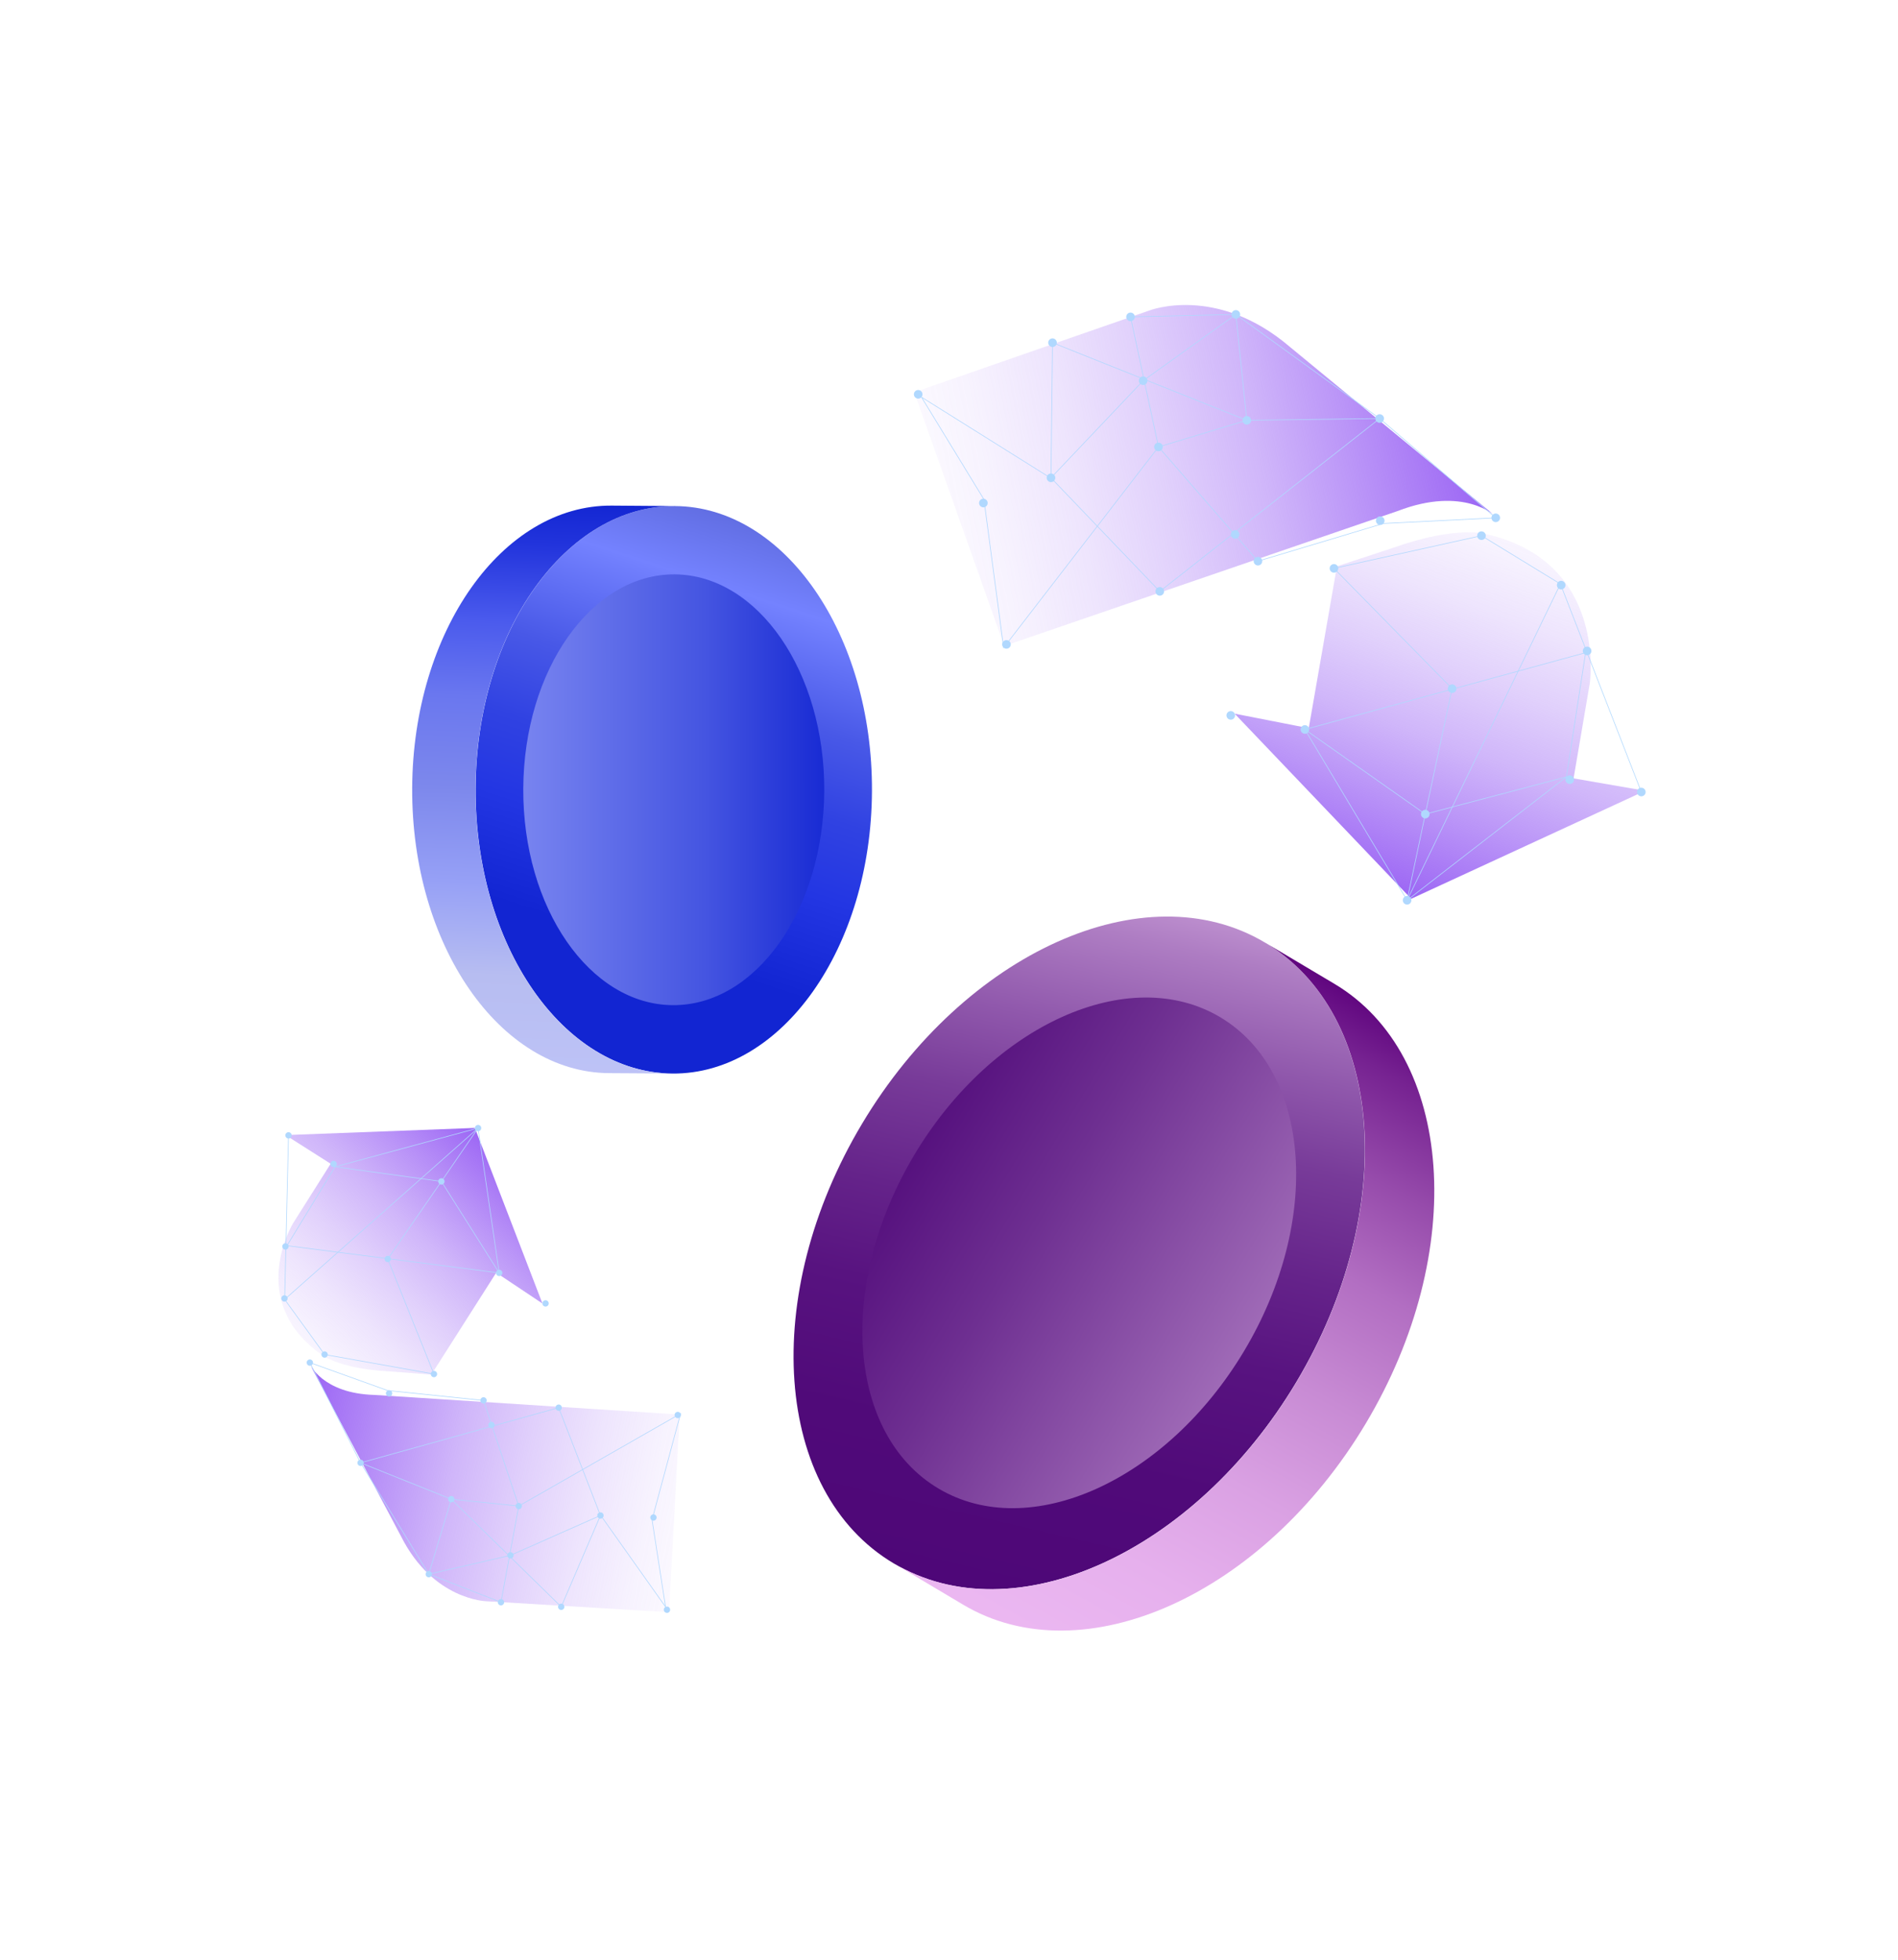 <svg width="277" height="286" viewBox="0 0 277 286" fill="none" xmlns="http://www.w3.org/2000/svg">
<g id="Group 2745">
<g id="Group 2675">
<path id="Vector" d="M195.119 82.636L191.003 106.248L180.184 104.127L205.956 131.136L240.105 115.378L229.653 113.57L232.004 99.783C232.004 99.783 234.723 81.985 216.878 77.927C216.878 77.927 212.65 76.604 203.293 79.936L195.118 82.628L195.119 82.636Z" fill="url(#paint0_linear_59_37940)"/>
<path id="Vector_2" d="M218.254 75.318C218.254 75.318 213.673 70.827 203.969 74.565L146.555 94.249L133.428 57.227L167.743 45.303C167.743 45.303 177.543 41.455 188.266 50.626L218.254 75.318Z" fill="url(#paint1_linear_59_37940)"/>
<path id="Vector_3" d="M180.1 104.787C179.873 105.052 179.48 105.082 179.214 104.856C178.949 104.629 178.922 104.231 179.145 103.97C179.367 103.71 179.765 103.675 180.03 103.902C180.295 104.129 180.326 104.522 180.1 104.787Z" fill="#B0D8FE"/>
<path id="Vector_4" d="M205.835 131.766C205.609 132.031 205.211 132.057 204.95 131.834C204.689 131.611 204.657 131.209 204.88 130.949C205.103 130.688 205.5 130.654 205.765 130.881C206.03 131.108 206.058 131.505 205.835 131.766Z" fill="#B0D8FE"/>
<path id="Vector_5" d="M195.16 83.338C194.933 83.603 194.536 83.629 194.275 83.406C194.014 83.183 193.982 82.782 194.205 82.521C194.428 82.261 194.825 82.226 195.09 82.453C195.355 82.68 195.383 83.078 195.16 83.338Z" fill="#B0D8FE"/>
<path id="Vector_6" d="M229.567 114.169C229.34 114.434 228.947 114.464 228.682 114.237C228.416 114.01 228.389 113.613 228.612 113.352C228.835 113.092 229.236 113.061 229.497 113.284C229.758 113.507 229.793 113.904 229.567 114.169Z" fill="#B0D8FE"/>
<path id="Vector_7" d="M232.106 95.383C231.88 95.648 231.482 95.674 231.221 95.451C230.96 95.228 230.928 94.826 231.151 94.566C231.374 94.306 231.776 94.275 232.036 94.498C232.297 94.721 232.329 95.123 232.106 95.383Z" fill="#B0D8FE"/>
<path id="Vector_8" d="M212.405 100.891C212.178 101.156 211.785 101.186 211.52 100.959C211.254 100.732 211.227 100.334 211.45 100.074C211.672 99.814 212.074 99.782 212.335 100.006C212.596 100.229 212.628 100.63 212.405 100.891Z" fill="#B0D8FE"/>
<path id="Vector_9" d="M207.603 119.262C207.867 119.487 208.263 119.457 208.488 119.194C208.714 118.93 208.682 118.534 208.418 118.308C208.155 118.083 207.758 118.113 207.533 118.377C207.308 118.64 207.339 119.036 207.603 119.262Z" fill="#B0D8FE"/>
<path id="Vector_10" d="M190.032 106.908C190.295 107.133 190.692 107.103 190.917 106.84C191.142 106.576 191.111 106.18 190.847 105.954C190.583 105.729 190.187 105.759 189.962 106.023C189.736 106.286 189.768 106.682 190.032 106.908Z" fill="#B0D8FE"/>
<path id="Vector_11" d="M228.32 85.779C228.093 86.044 227.695 86.07 227.434 85.847C227.173 85.624 227.142 85.222 227.364 84.962C227.587 84.702 227.984 84.667 228.25 84.894C228.515 85.121 228.546 85.514 228.32 85.779Z" fill="#B0D8FE"/>
<path id="Vector_12" d="M216.689 78.567C216.462 78.831 216.064 78.858 215.803 78.635C215.543 78.412 215.511 78.01 215.734 77.75C215.956 77.489 216.354 77.454 216.619 77.681C216.884 77.908 216.912 78.306 216.689 78.567Z" fill="#B0D8FE"/>
<path id="Vector_13" d="M240.017 115.969C239.79 116.234 239.392 116.261 239.131 116.038C238.87 115.815 238.835 115.417 239.062 115.153C239.288 114.888 239.681 114.857 239.947 115.084C240.212 115.311 240.243 115.705 240.017 115.969Z" fill="#B0D8FE"/>
<path id="Vector_14" d="M216.21 78.158L194.683 82.928L211.922 100.477L208.011 118.784L190.439 106.43L231.409 95.23L228.608 113.348L205.358 131.357L227.731 85.206L216.21 78.158Z" stroke="#B0D8FE" stroke-width="0.094" stroke-miterlimit="10"/>
<path id="Vector_15" d="M208.01 118.784L205.357 131.357L190.438 106.43" stroke="#B0D8FE" stroke-width="0.094" stroke-miterlimit="10"/>
<path id="Vector_16" d="M228.609 113.349L208.012 118.784" stroke="#B0D8FE" stroke-width="0.094" stroke-miterlimit="10"/>
<path id="Vector_17" d="M227.732 85.207L239.541 115.561" stroke="#B0D8FE" stroke-width="0.094" stroke-miterlimit="10"/>
<path id="Vector_18" d="M218.771 75.962C218.545 76.227 218.147 76.254 217.886 76.03C217.625 75.807 217.589 75.41 217.816 75.145C218.042 74.88 218.436 74.85 218.701 75.077C218.967 75.304 218.998 75.697 218.771 75.962Z" fill="#B0D8FE"/>
<path id="Vector_19" d="M201.831 61.473C201.605 61.738 201.207 61.765 200.946 61.542C200.685 61.319 200.65 60.921 200.876 60.656C201.103 60.392 201.496 60.361 201.762 60.588C202.027 60.815 202.058 61.209 201.831 61.473Z" fill="#B0D8FE"/>
<path id="Vector_20" d="M182.441 61.737C182.215 62.002 181.821 62.032 181.556 61.805C181.291 61.578 181.263 61.181 181.486 60.92C181.709 60.66 182.106 60.625 182.371 60.852C182.637 61.079 182.664 61.477 182.441 61.737Z" fill="#B0D8FE"/>
<path id="Vector_21" d="M184.068 82.287C183.842 82.552 183.448 82.582 183.183 82.356C182.918 82.129 182.89 81.731 183.113 81.47C183.336 81.21 183.737 81.179 183.998 81.402C184.259 81.625 184.291 82.027 184.068 82.287Z" fill="#B0D8FE"/>
<path id="Vector_22" d="M201.911 76.376C201.685 76.641 201.287 76.668 201.026 76.444C200.765 76.221 200.733 75.82 200.956 75.559C201.179 75.299 201.576 75.264 201.841 75.491C202.107 75.718 202.138 76.111 201.911 76.376Z" fill="#B0D8FE"/>
<path id="Vector_23" d="M169.74 86.694C169.514 86.959 169.116 86.985 168.855 86.762C168.594 86.539 168.562 86.138 168.785 85.877C169.008 85.617 169.409 85.586 169.67 85.809C169.931 86.032 169.967 86.429 169.74 86.694Z" fill="#B0D8FE"/>
<path id="Vector_24" d="M154.085 50.41C153.859 50.675 153.465 50.705 153.2 50.478C152.935 50.251 152.904 49.858 153.13 49.593C153.357 49.328 153.75 49.298 154.015 49.525C154.281 49.752 154.312 50.145 154.085 50.41Z" fill="#B0D8FE"/>
<path id="Vector_25" d="M164.587 46.711C164.851 46.937 165.248 46.906 165.473 46.643C165.698 46.379 165.667 45.983 165.403 45.758C165.139 45.532 164.743 45.563 164.518 45.826C164.292 46.089 164.324 46.486 164.587 46.711Z" fill="#B0D8FE"/>
<path id="Vector_26" d="M180.843 46.283C180.616 46.548 180.223 46.578 179.958 46.351C179.692 46.124 179.665 45.726 179.888 45.466C180.11 45.206 180.508 45.171 180.773 45.398C181.038 45.625 181.066 46.022 180.843 46.283Z" fill="#B0D8FE"/>
<path id="Vector_27" d="M146.477 94.498C146.74 94.724 147.137 94.693 147.362 94.43C147.587 94.167 147.556 93.77 147.292 93.545C147.028 93.319 146.632 93.35 146.407 93.613C146.182 93.876 146.213 94.273 146.477 94.498Z" fill="#B0D8FE"/>
<path id="Vector_28" d="M134.482 57.941C134.255 58.205 133.862 58.236 133.597 58.009C133.331 57.782 133.304 57.384 133.527 57.124C133.75 56.863 134.151 56.832 134.412 57.055C134.673 57.279 134.705 57.68 134.482 57.941Z" fill="#B0D8FE"/>
<path id="Vector_29" d="M143.993 73.801C143.767 74.066 143.373 74.096 143.108 73.869C142.843 73.642 142.816 73.245 143.038 72.984C143.261 72.724 143.658 72.689 143.924 72.916C144.189 73.143 144.22 73.536 143.993 73.801Z" fill="#B0D8FE"/>
<path id="Vector_30" d="M169.552 65.617C169.325 65.882 168.927 65.909 168.666 65.686C168.405 65.463 168.374 65.061 168.596 64.8C168.819 64.54 169.221 64.509 169.482 64.732C169.743 64.955 169.778 65.353 169.552 65.617Z" fill="#B0D8FE"/>
<path id="Vector_31" d="M152.975 70.192C153.239 70.418 153.635 70.387 153.86 70.124C154.085 69.86 154.054 69.464 153.79 69.239C153.527 69.013 153.13 69.043 152.905 69.307C152.68 69.57 152.711 69.966 152.975 70.192Z" fill="#B0D8FE"/>
<path id="Vector_32" d="M167.309 55.954C167.083 56.219 166.685 56.245 166.424 56.022C166.163 55.799 166.131 55.397 166.354 55.137C166.577 54.877 166.974 54.842 167.239 55.069C167.505 55.295 167.536 55.689 167.309 55.954Z" fill="#B0D8FE"/>
<path id="Vector_33" d="M180.734 78.387C180.508 78.652 180.114 78.682 179.849 78.455C179.584 78.228 179.556 77.83 179.779 77.57C180.002 77.31 180.403 77.279 180.664 77.502C180.925 77.725 180.957 78.126 180.734 78.387Z" fill="#B0D8FE"/>
<path id="Vector_34" d="M183.586 81.877L169.075 65.21L164.997 46.237L180.365 45.876L181.96 61.326L153.608 50.002L153.382 69.719L169.262 86.289L201.353 61.067L218.294 75.555L201.91 76.378L183.586 81.877Z" stroke="#B0D8FE" stroke-width="0.094" stroke-miterlimit="10"/>
<path id="Vector_35" d="M201.353 61.066L181.96 61.325L169.075 65.209L146.472 94.502L143.598 72.868L134.482 57.941L153.348 69.757L166.832 55.548L180.365 45.875L201.353 61.066Z" stroke="#B0D8FE" stroke-width="0.094" stroke-miterlimit="10"/>
</g>
<g id="Group 2676">
<path id="Vector_36" d="M62.954 200.555L72.421 185.691L79.165 190.189L69.305 164.572L41.672 165.617L48.255 169.798L42.763 178.492C42.763 178.492 35.887 189.805 46.853 197.602C46.853 197.602 49.349 199.695 56.642 200.078L62.952 200.561L62.954 200.555Z" fill="url(#paint2_linear_59_37940)"/>
<path id="Vector_37" d="M45.182 198.98C45.182 198.98 47.022 203.324 54.666 203.529L99.199 206.394L97.647 235.234L70.984 233.629C70.984 233.629 63.246 233.472 58.559 224.216L45.182 198.98Z" fill="url(#paint3_linear_59_37940)"/>
<path id="Vector_38" d="M79.409 189.765C79.638 189.649 79.913 189.739 80.029 189.968C80.145 190.197 80.051 190.475 79.826 190.589C79.602 190.703 79.322 190.614 79.206 190.385C79.09 190.156 79.18 189.88 79.409 189.765Z" fill="#B0D8FE"/>
<path id="Vector_39" d="M69.564 164.179C69.793 164.063 70.07 164.158 70.185 164.383C70.299 164.608 70.207 164.89 69.982 165.004C69.757 165.117 69.478 165.029 69.362 164.8C69.246 164.571 69.34 164.293 69.564 164.179Z" fill="#B0D8FE"/>
<path id="Vector_40" d="M63.124 200.07C63.352 199.954 63.63 200.049 63.744 200.274C63.858 200.499 63.766 200.781 63.541 200.895C63.316 201.008 63.037 200.92 62.921 200.691C62.805 200.462 62.899 200.184 63.124 200.07Z" fill="#B0D8FE"/>
<path id="Vector_41" d="M48.482 169.415C48.711 169.3 48.987 169.39 49.102 169.619C49.218 169.848 49.125 170.126 48.9 170.24C48.675 170.354 48.394 170.261 48.279 170.036C48.166 169.811 48.254 169.531 48.482 169.415Z" fill="#B0D8FE"/>
<path id="Vector_42" d="M41.45 181.451C41.679 181.335 41.956 181.43 42.071 181.655C42.185 181.88 42.093 182.162 41.868 182.276C41.643 182.389 41.362 182.297 41.248 182.072C41.133 181.846 41.225 181.565 41.45 181.451Z" fill="#B0D8FE"/>
<path id="Vector_43" d="M56.379 183.281C56.608 183.165 56.883 183.256 56.999 183.485C57.115 183.714 57.021 183.991 56.797 184.105C56.572 184.219 56.29 184.126 56.176 183.901C56.062 183.676 56.154 183.395 56.379 183.281Z" fill="#B0D8FE"/>
<path id="Vector_44" d="M64.83 172.167C64.715 171.939 64.437 171.848 64.21 171.963C63.982 172.078 63.892 172.356 64.007 172.583C64.122 172.811 64.4 172.902 64.627 172.787C64.854 172.672 64.945 172.394 64.83 172.167Z" fill="#B0D8FE"/>
<path id="Vector_45" d="M73.266 185.519C73.151 185.292 72.873 185.2 72.646 185.315C72.419 185.43 72.328 185.708 72.443 185.936C72.559 186.164 72.836 186.255 73.064 186.14C73.291 186.025 73.382 185.747 73.266 185.519Z" fill="#B0D8FE"/>
<path id="Vector_46" d="M41.305 189.039C41.533 188.923 41.811 189.018 41.925 189.243C42.039 189.468 41.947 189.75 41.722 189.863C41.498 189.977 41.218 189.889 41.102 189.66C40.986 189.431 41.076 189.155 41.305 189.039Z" fill="#B0D8FE"/>
<path id="Vector_47" d="M47.161 197.221C47.39 197.105 47.668 197.199 47.782 197.424C47.896 197.65 47.804 197.931 47.579 198.045C47.354 198.159 47.075 198.07 46.959 197.841C46.843 197.612 46.937 197.334 47.161 197.221Z" fill="#B0D8FE"/>
<path id="Vector_48" d="M41.897 165.242C42.126 165.126 42.403 165.22 42.517 165.445C42.631 165.671 42.543 165.95 42.314 166.066C42.086 166.182 41.81 166.091 41.694 165.862C41.578 165.633 41.668 165.357 41.897 165.242Z" fill="#B0D8FE"/>
<path id="Vector_49" d="M47.372 197.633L63.332 200.48L56.59 183.696L64.419 172.375L72.855 185.726L41.88 181.75L48.902 170.244L69.773 164.59L41.544 189.593L47.372 197.633Z" stroke="#B0D8FE" stroke-width="0.094" stroke-miterlimit="10"/>
<path id="Vector_50" d="M64.418 172.375L69.772 164.59L72.854 185.726" stroke="#B0D8FE" stroke-width="0.094" stroke-miterlimit="10"/>
<path id="Vector_51" d="M48.901 170.244L64.418 172.376" stroke="#B0D8FE" stroke-width="0.094" stroke-miterlimit="10"/>
<path id="Vector_52" d="M41.543 189.595L42.106 165.654" stroke="#B0D8FE" stroke-width="0.094" stroke-miterlimit="10"/>
<path id="Vector_53" d="M45.012 198.402C45.24 198.286 45.518 198.38 45.632 198.606C45.746 198.831 45.658 199.11 45.429 199.226C45.2 199.342 44.925 199.251 44.809 199.022C44.693 198.793 44.783 198.518 45.012 198.402Z" fill="#B0D8FE"/>
<path id="Vector_54" d="M52.417 213.022C52.646 212.907 52.923 213.001 53.038 213.226C53.152 213.451 53.063 213.731 52.835 213.847C52.606 213.963 52.331 213.872 52.215 213.643C52.099 213.414 52.189 213.138 52.417 213.022Z" fill="#B0D8FE"/>
<path id="Vector_55" d="M65.652 218.324C65.881 218.208 66.156 218.299 66.272 218.528C66.388 218.757 66.294 219.034 66.07 219.148C65.845 219.262 65.565 219.173 65.45 218.944C65.334 218.715 65.427 218.437 65.652 218.324Z" fill="#B0D8FE"/>
<path id="Vector_56" d="M70.358 203.914C70.586 203.798 70.862 203.888 70.978 204.117C71.094 204.346 71 204.624 70.775 204.738C70.55 204.852 70.269 204.759 70.155 204.534C70.041 204.309 70.133 204.027 70.358 203.914Z" fill="#B0D8FE"/>
<path id="Vector_57" d="M56.574 202.886C56.803 202.77 57.08 202.864 57.194 203.09C57.308 203.315 57.216 203.596 56.992 203.71C56.767 203.824 56.487 203.735 56.371 203.506C56.255 203.277 56.346 203.001 56.574 202.886Z" fill="#B0D8FE"/>
<path id="Vector_58" d="M81.327 204.974C81.555 204.858 81.833 204.952 81.947 205.177C82.061 205.403 81.969 205.684 81.744 205.798C81.519 205.912 81.238 205.819 81.124 205.594C81.01 205.369 81.098 205.089 81.327 204.974Z" fill="#B0D8FE"/>
<path id="Vector_59" d="M81.698 234.028C81.926 233.912 82.202 234.003 82.318 234.232C82.434 234.461 82.344 234.737 82.115 234.853C81.886 234.968 81.611 234.878 81.495 234.649C81.379 234.42 81.469 234.144 81.698 234.028Z" fill="#B0D8FE"/>
<path id="Vector_60" d="M73.523 233.566C73.408 233.338 73.13 233.247 72.903 233.362C72.676 233.477 72.585 233.755 72.7 233.983C72.816 234.21 73.093 234.302 73.321 234.187C73.548 234.072 73.639 233.794 73.523 233.566Z" fill="#B0D8FE"/>
<path id="Vector_61" d="M62.369 229.266C62.598 229.15 62.873 229.241 62.989 229.47C63.105 229.699 63.011 229.977 62.786 230.09C62.562 230.204 62.282 230.116 62.166 229.887C62.05 229.658 62.144 229.38 62.369 229.266Z" fill="#B0D8FE"/>
<path id="Vector_62" d="M99.323 206.252C99.208 206.024 98.93 205.933 98.703 206.048C98.476 206.163 98.385 206.441 98.501 206.669C98.616 206.897 98.894 206.988 99.121 206.873C99.348 206.758 99.439 206.48 99.323 206.252Z" fill="#B0D8FE"/>
<path id="Vector_63" d="M97.132 234.457C97.36 234.341 97.636 234.432 97.752 234.661C97.868 234.89 97.774 235.168 97.549 235.281C97.324 235.395 97.043 235.303 96.929 235.078C96.815 234.852 96.907 234.571 97.132 234.457Z" fill="#B0D8FE"/>
<path id="Vector_64" d="M95.159 221.001C95.388 220.886 95.663 220.976 95.779 221.205C95.895 221.434 95.801 221.712 95.576 221.826C95.352 221.94 95.072 221.851 94.956 221.622C94.84 221.393 94.93 221.117 95.159 221.001Z" fill="#B0D8FE"/>
<path id="Vector_65" d="M75.498 219.331C75.727 219.216 76.004 219.31 76.118 219.535C76.232 219.761 76.14 220.042 75.915 220.156C75.691 220.27 75.409 220.177 75.295 219.952C75.181 219.727 75.269 219.447 75.498 219.331Z" fill="#B0D8FE"/>
<path id="Vector_66" d="M88.043 220.911C87.928 220.684 87.65 220.592 87.423 220.707C87.196 220.823 87.105 221.1 87.22 221.328C87.335 221.556 87.613 221.647 87.84 221.532C88.068 221.417 88.159 221.139 88.043 220.911Z" fill="#B0D8FE"/>
<path id="Vector_67" d="M74.289 226.525C74.518 226.41 74.795 226.504 74.909 226.729C75.023 226.954 74.931 227.236 74.707 227.35C74.482 227.464 74.202 227.375 74.086 227.146C73.971 226.917 74.061 226.641 74.289 226.525Z" fill="#B0D8FE"/>
<path id="Vector_68" d="M71.518 207.504C71.746 207.388 72.022 207.479 72.138 207.708C72.254 207.937 72.16 208.214 71.935 208.328C71.711 208.442 71.429 208.35 71.315 208.124C71.201 207.899 71.293 207.618 71.518 207.504Z" fill="#B0D8FE"/>
<path id="Vector_69" d="M70.566 204.331L75.705 219.745L73.112 233.776L62.578 229.677L65.862 218.74L81.906 234.439L87.632 221.119L81.535 205.384L52.625 213.435L45.221 198.813L56.574 202.885L70.566 204.331Z" stroke="#B0D8FE" stroke-width="0.094" stroke-miterlimit="10"/>
<path id="Vector_70" d="M52.625 213.433L65.862 218.738L75.705 219.743L99.326 206.247L95.163 221.744L97.132 234.453L87.666 221.1L74.497 226.934L62.578 229.675L52.625 213.433Z" stroke="#B0D8FE" stroke-width="0.094" stroke-miterlimit="10"/>
</g>
<g id="Group 2678">
<g id="Group">
<g id="Group_2">
<path id="Vector_71" d="M98.14 156.638C114.113 156.748 127.149 138.301 127.257 115.437C127.365 92.573 114.503 73.949 98.53 73.839C82.557 73.73 69.521 92.176 69.413 115.041C69.306 137.905 82.167 156.529 98.14 156.638Z" fill="url(#paint4_linear_59_37940)"/>
<path id="Vector_72" d="M69.396 115.032C69.279 137.9 82.142 156.525 98.117 156.633L88.876 156.576C72.902 156.467 60.038 137.842 60.155 114.974C60.272 92.107 73.316 73.653 89.28 73.772L98.532 73.841C82.546 73.722 69.513 92.164 69.396 115.032Z" fill="url(#paint5_linear_59_37940)"/>
</g>
<path id="Vector_73" d="M120.293 115.385C120.375 98.029 110.607 83.893 98.48 83.804C86.353 83.716 76.45 97.721 76.368 115.077C76.285 132.433 86.043 146.58 98.18 146.658C110.307 146.746 120.21 132.741 120.293 115.385Z" fill="url(#paint6_linear_59_37940)"/>
</g>
</g>
<g id="Group 2679">
<g id="Group_3">
<g id="Group_4">
<path id="Vector_74" d="M130.407 228.093C112.91 217.676 110.857 188.955 125.821 163.943C140.785 138.93 167.099 127.097 184.596 137.514C202.093 147.93 204.146 176.651 189.182 201.664C174.218 226.677 147.903 238.509 130.407 228.093Z" fill="url(#paint7_linear_59_37940)"/>
<path id="Vector_75" d="M189.208 201.66C174.251 226.683 147.934 238.515 130.437 228.097L140.555 234.129C158.053 244.548 184.37 232.715 199.326 207.693C214.283 182.67 212.225 153.936 194.732 143.536L184.595 137.508C202.111 147.923 204.164 176.638 189.208 201.66Z" fill="url(#paint8_linear_59_37940)"/>
</g>
<path id="Vector_76" d="M133.453 168.477C144.811 149.49 164.791 140.512 178.078 148.414C191.365 156.317 192.93 178.126 181.572 197.113C170.214 216.101 150.238 225.098 136.947 217.176C123.66 209.274 122.094 187.464 133.453 168.477Z" fill="url(#paint9_linear_59_37940)"/>
</g>
</g>
</g>
<defs>
<linearGradient id="paint0_linear_59_37940" x1="238.873" y1="69.502" x2="214.365" y2="135.262" gradientUnits="userSpaceOnUse">
<stop stop-color="#9A63F4" stop-opacity="0"/>
<stop offset="0.11" stop-color="#9A63F4" stop-opacity="0.02"/>
<stop offset="0.24" stop-color="#9A63F4" stop-opacity="0.08"/>
<stop offset="0.37" stop-color="#9A63F4" stop-opacity="0.17"/>
<stop offset="0.51" stop-color="#9A63F4" stop-opacity="0.3"/>
<stop offset="0.66" stop-color="#9A63F4" stop-opacity="0.47"/>
<stop offset="0.8" stop-color="#9A63F4" stop-opacity="0.68"/>
<stop offset="0.95" stop-color="#9A63F4" stop-opacity="0.92"/>
<stop offset="1" stop-color="#9A63F4"/>
</linearGradient>
<linearGradient id="paint1_linear_59_37940" x1="116.806" y1="48.75" x2="209.101" y2="30.005" gradientUnits="userSpaceOnUse">
<stop stop-color="#9A63F4" stop-opacity="0"/>
<stop offset="0.11" stop-color="#9A63F4" stop-opacity="0.02"/>
<stop offset="0.24" stop-color="#9A63F4" stop-opacity="0.08"/>
<stop offset="0.37" stop-color="#9A63F4" stop-opacity="0.17"/>
<stop offset="0.51" stop-color="#9A63F4" stop-opacity="0.3"/>
<stop offset="0.66" stop-color="#9A63F4" stop-opacity="0.47"/>
<stop offset="0.8" stop-color="#9A63F4" stop-opacity="0.68"/>
<stop offset="0.95" stop-color="#9A63F4" stop-opacity="0.92"/>
<stop offset="1" stop-color="#9A63F4"/>
</linearGradient>
<linearGradient id="paint2_linear_59_37940" x1="29.543" y1="197.105" x2="64.763" y2="159.395" gradientUnits="userSpaceOnUse">
<stop stop-color="#9A63F4" stop-opacity="0"/>
<stop offset="0.11" stop-color="#9A63F4" stop-opacity="0.02"/>
<stop offset="0.24" stop-color="#9A63F4" stop-opacity="0.08"/>
<stop offset="0.37" stop-color="#9A63F4" stop-opacity="0.17"/>
<stop offset="0.51" stop-color="#9A63F4" stop-opacity="0.3"/>
<stop offset="0.66" stop-color="#9A63F4" stop-opacity="0.47"/>
<stop offset="0.8" stop-color="#9A63F4" stop-opacity="0.68"/>
<stop offset="0.95" stop-color="#9A63F4" stop-opacity="0.92"/>
<stop offset="1" stop-color="#9A63F4"/>
</linearGradient>
<linearGradient id="paint3_linear_59_37940" x1="106.534" y1="245.685" x2="38.589" y2="232.325" gradientUnits="userSpaceOnUse">
<stop stop-color="#9A63F4" stop-opacity="0"/>
<stop offset="0.11" stop-color="#9A63F4" stop-opacity="0.02"/>
<stop offset="0.24" stop-color="#9A63F4" stop-opacity="0.08"/>
<stop offset="0.37" stop-color="#9A63F4" stop-opacity="0.17"/>
<stop offset="0.51" stop-color="#9A63F4" stop-opacity="0.3"/>
<stop offset="0.66" stop-color="#9A63F4" stop-opacity="0.47"/>
<stop offset="0.8" stop-color="#9A63F4" stop-opacity="0.68"/>
<stop offset="0.95" stop-color="#9A63F4" stop-opacity="0.92"/>
<stop offset="1" stop-color="#9A63F4"/>
</linearGradient>
<linearGradient id="paint4_linear_59_37940" x1="77.153" y1="181.32" x2="115.817" y2="62.823" gradientUnits="userSpaceOnUse">
<stop offset="0.23" stop-color="#1225D2"/>
<stop offset="0.37" stop-color="#1225D2"/>
<stop offset="0.49" stop-color="#2336E3"/>
<stop offset="0.564" stop-color="#2E40E2"/>
<stop offset="0.58" stop-color="#3042E2"/>
<stop offset="0.675" stop-color="#4858E7"/>
<stop offset="0.8" stop-color="#7482FF"/>
<stop offset="0.901" stop-color="#5D69DC"/>
<stop offset="0.956" stop-color="#D5D9FF"/>
<stop offset="1" stop-color="#D6DAFF"/>
</linearGradient>
<linearGradient id="paint5_linear_59_37940" x1="76.042" y1="210.054" x2="85.169" y2="-14.958" gradientUnits="userSpaceOnUse">
<stop offset="0.12" stop-color="#C7CDFC"/>
<stop offset="0.22" stop-color="#BFC4F8"/>
<stop offset="0.3" stop-color="#B7BDF1"/>
<stop offset="0.36" stop-color="#96A0F6"/>
<stop offset="0.42" stop-color="#7D88EC"/>
<stop offset="0.48" stop-color="#6A77EF"/>
<stop offset="0.53" stop-color="#4A5AED"/>
<stop offset="0.58" stop-color="#2234DC"/>
<stop offset="0.61" stop-color="#1225D2"/>
</linearGradient>
<linearGradient id="paint6_linear_59_37940" x1="155.355" y1="115.418" x2="27.716" y2="115.528" gradientUnits="userSpaceOnUse">
<stop offset="0.255" stop-color="#1225D2"/>
<stop offset="0.412" stop-color="#4555E1"/>
<stop offset="0.77" stop-color="#9DA6FB"/>
<stop offset="1" stop-color="#DADDFF"/>
</linearGradient>
<linearGradient id="paint7_linear_59_37940" x1="137.021" y1="268.86" x2="173.005" y2="114.094" gradientUnits="userSpaceOnUse">
<stop offset="0.23" stop-color="#4E0778"/>
<stop offset="0.37" stop-color="#500A79"/>
<stop offset="0.49" stop-color="#581380"/>
<stop offset="0.58" stop-color="#65238A"/>
<stop offset="0.68" stop-color="#783B99"/>
<stop offset="0.76" stop-color="#9058AC"/>
<stop offset="0.85" stop-color="#AE7DC3"/>
<stop offset="0.93" stop-color="#D1A7DE"/>
<stop offset="1" stop-color="#F7D6FC"/>
</linearGradient>
<linearGradient id="paint8_linear_59_37940" x1="119.281" y1="300.931" x2="257.743" y2="49.456" gradientUnits="userSpaceOnUse">
<stop offset="0.12" stop-color="#F0BDF5"/>
<stop offset="0.22" stop-color="#EDBAF3"/>
<stop offset="0.3" stop-color="#E6B0ED"/>
<stop offset="0.36" stop-color="#DAA1E3"/>
<stop offset="0.42" stop-color="#C88BD4"/>
<stop offset="0.48" stop-color="#B26EC2"/>
<stop offset="0.53" stop-color="#964BAB"/>
<stop offset="0.58" stop-color="#762291"/>
<stop offset="0.61" stop-color="#5E037D"/>
</linearGradient>
<linearGradient id="paint9_linear_59_37940" x1="95.183" y1="145.386" x2="234.346" y2="229.697" gradientUnits="userSpaceOnUse">
<stop offset="0.23" stop-color="#4E0778"/>
<stop offset="0.4" stop-color="#6E2F91"/>
<stop offset="0.77" stop-color="#C193D1"/>
<stop offset="1" stop-color="#F7D6FC"/>
</linearGradient>
</defs>
</svg>

